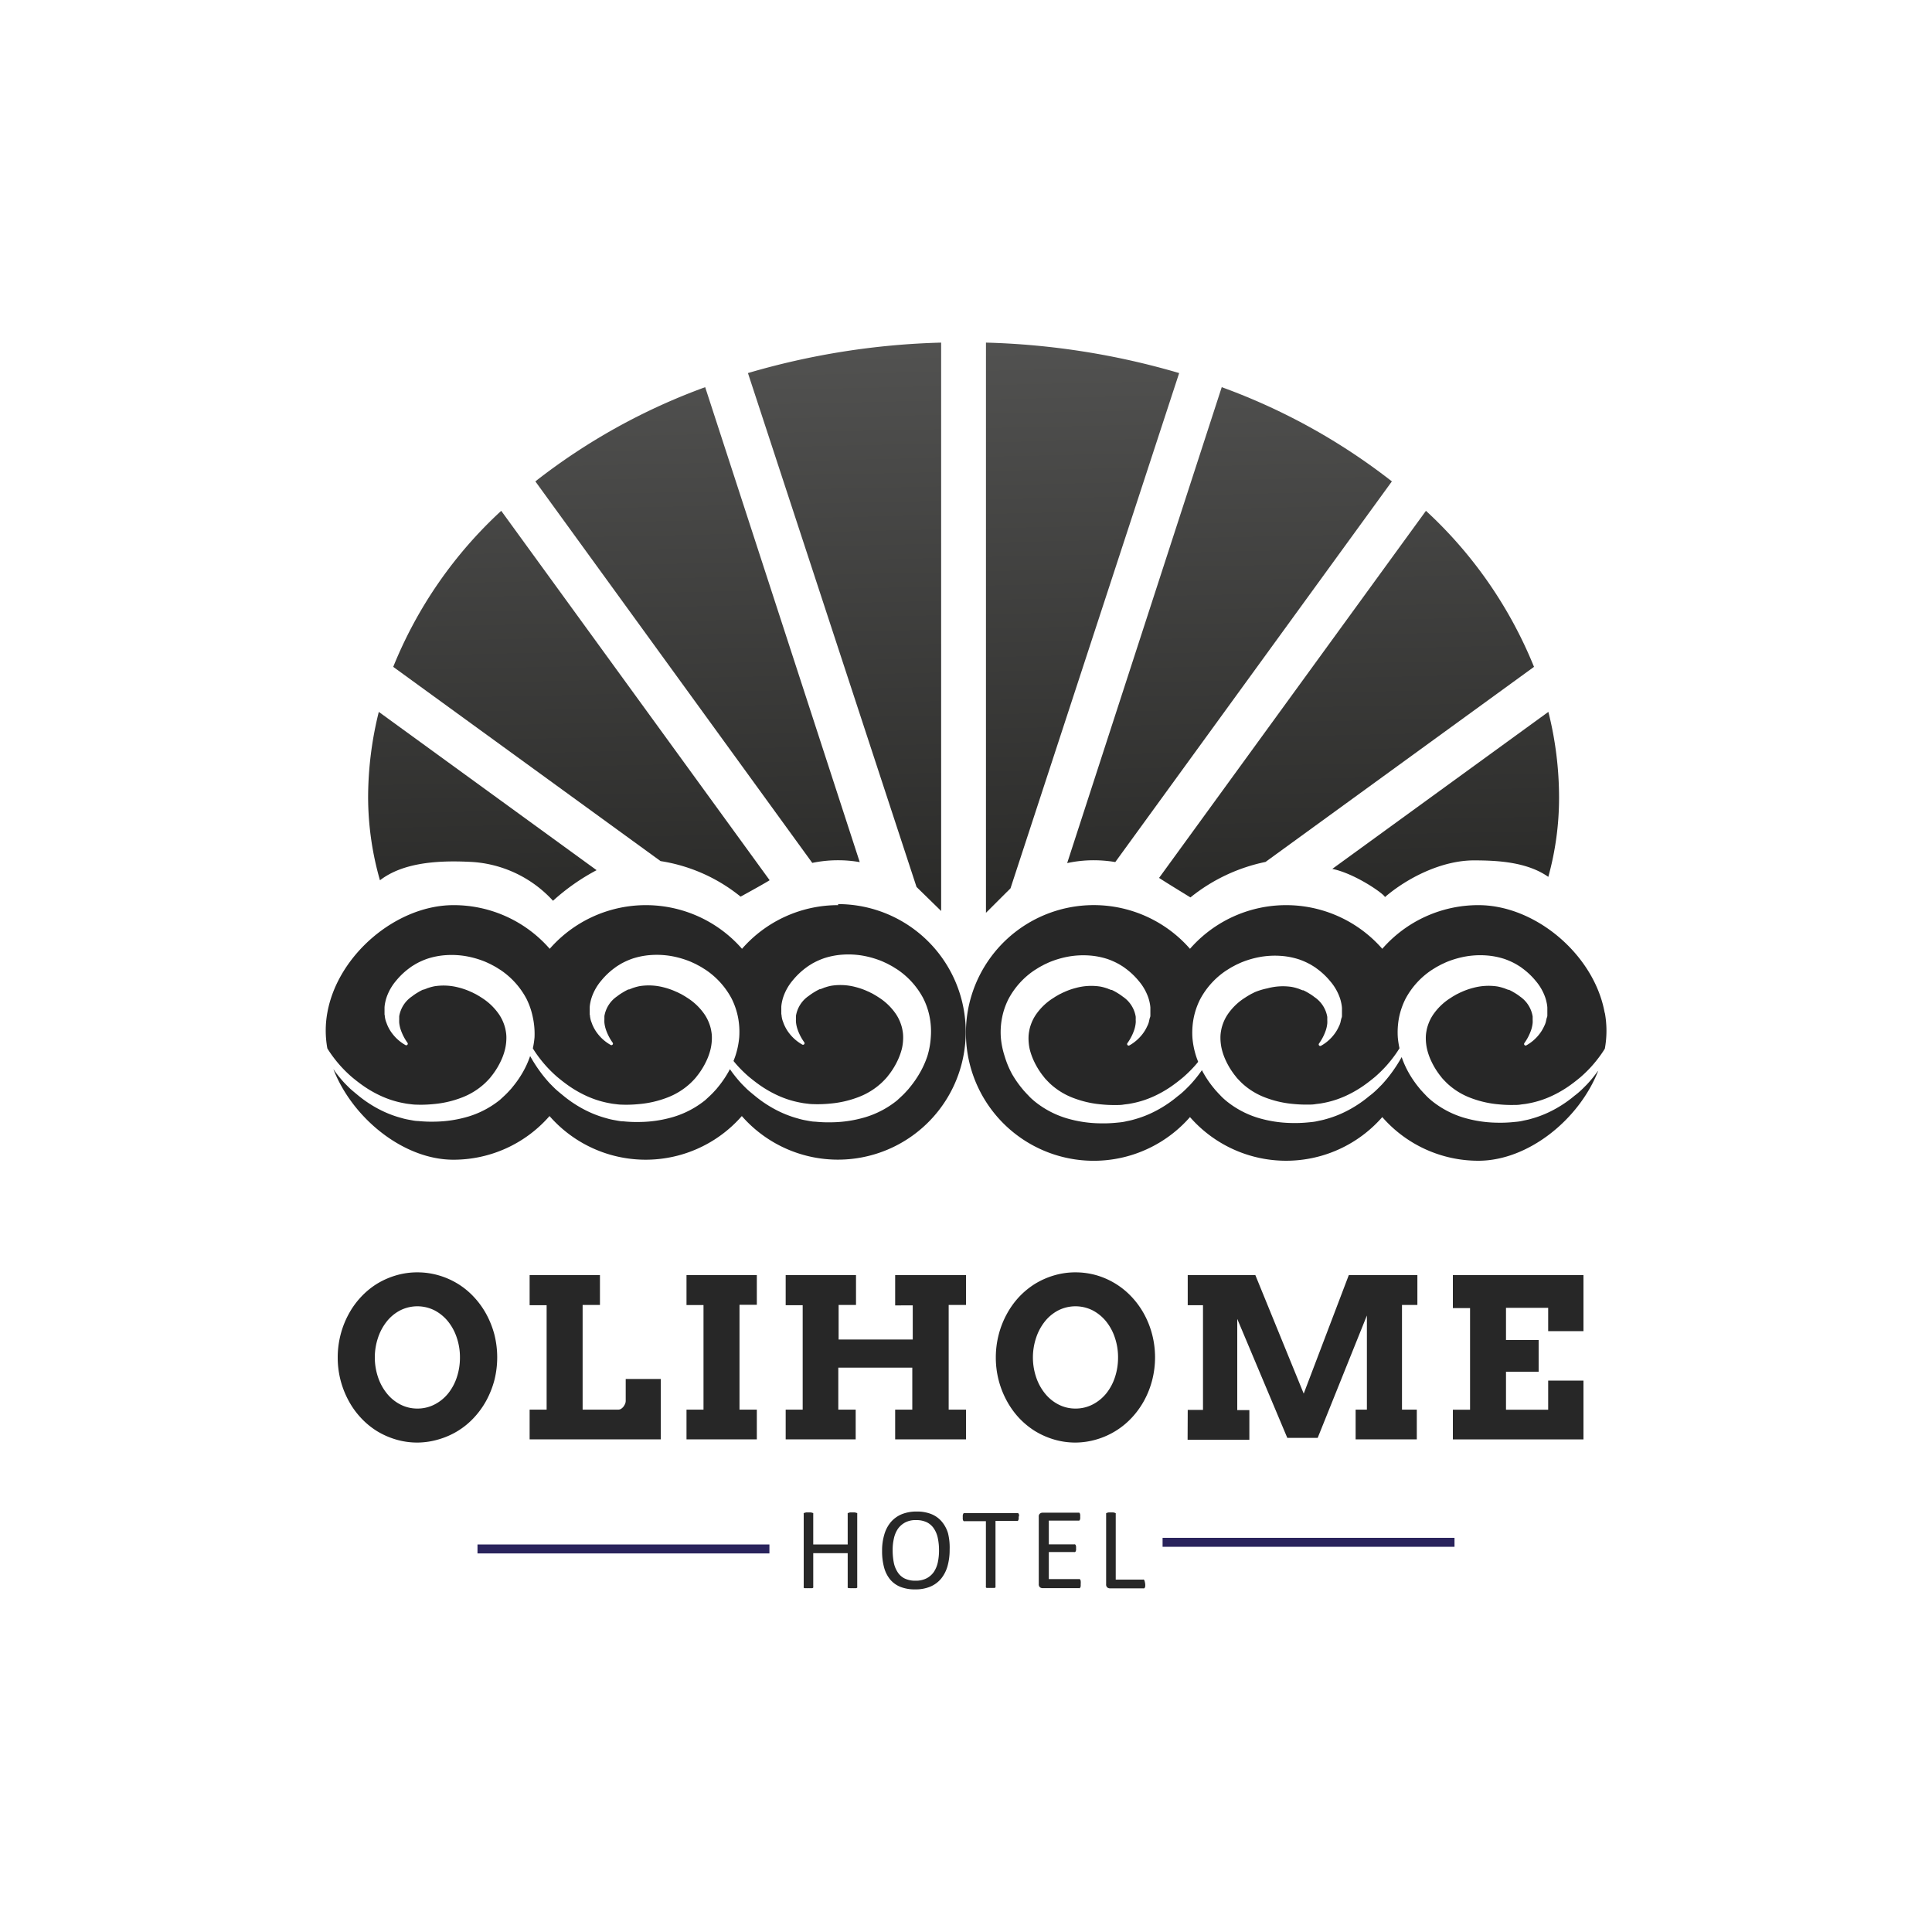 <?xml version="1.0" encoding="UTF-8"?> <svg xmlns="http://www.w3.org/2000/svg" xmlns:xlink="http://www.w3.org/1999/xlink" id="Layer_1" data-name="Layer 1" viewBox="0 0 300 300"> <defs> <style>.cls-1,.cls-10{fill:#272727;}.cls-2{fill:url(#linear-gradient);}.cls-3{fill:url(#linear-gradient-2);}.cls-4{fill:url(#linear-gradient-3);}.cls-5{fill:url(#linear-gradient-4);}.cls-6{fill:url(#linear-gradient-5);}.cls-7{fill:url(#linear-gradient-6);}.cls-8{fill:url(#linear-gradient-7);}.cls-9{fill:url(#linear-gradient-8);}.cls-10{stroke:#29235c;stroke-linecap:square;stroke-miterlimit:10;stroke-width:1.39px;}</style> <linearGradient id="linear-gradient" x1="130.84" y1="41.41" x2="133.68" y2="170.26" gradientUnits="userSpaceOnUse"> <stop offset="0" stop-color="#575756"></stop> <stop offset="1" stop-color="#1d1d1b"></stop> </linearGradient> <linearGradient id="linear-gradient-2" x1="166.79" y1="40.61" x2="169.64" y2="169.47" xlink:href="#linear-gradient"></linearGradient> <linearGradient id="linear-gradient-3" x1="72.98" y1="42.69" x2="75.83" y2="171.54" xlink:href="#linear-gradient"></linearGradient> <linearGradient id="linear-gradient-4" x1="88.56" y1="42.34" x2="91.41" y2="171.19" xlink:href="#linear-gradient"></linearGradient> <linearGradient id="linear-gradient-5" x1="106.94" y1="41.93" x2="109.78" y2="170.79" xlink:href="#linear-gradient"></linearGradient> <linearGradient id="linear-gradient-6" x1="222.5" y1="39.38" x2="225.35" y2="168.23" xlink:href="#linear-gradient"></linearGradient> <linearGradient id="linear-gradient-7" x1="207.32" y1="39.72" x2="210.16" y2="168.57" xlink:href="#linear-gradient"></linearGradient> <linearGradient id="linear-gradient-8" x1="189.49" y1="40.11" x2="192.34" y2="168.96" xlink:href="#linear-gradient"></linearGradient> </defs> <path class="cls-1" d="M130.16,140.55a19.79,19.79,0,0,0-14.94,6.78,19.83,19.83,0,0,0-29.86,0,19.78,19.78,0,0,0-14.93-6.78c-8.9,0-18,7.75-19.6,16.7a15.47,15.47,0,0,0,0,5.54c.19.32.4.63.61.93a20.56,20.56,0,0,0,1.49,1.86,20.23,20.23,0,0,0,1.69,1.65c.6.5,1.24,1,1.88,1.44a17.56,17.56,0,0,0,2,1.19,15.87,15.87,0,0,0,2.12.9,15.09,15.09,0,0,0,2.2.56c.37.08.75.11,1.12.16s.74.05,1.11.06a19.5,19.5,0,0,0,2.29-.1,16,16,0,0,0,4.34-1,11,11,0,0,0,3.61-2.23c.25-.24.49-.48.72-.74s.22-.27.33-.41l.16-.2.16-.22a11.62,11.62,0,0,0,1.08-1.82,9.41,9.41,0,0,0,.69-1.92,7.86,7.86,0,0,0,.2-1.91,5.63,5.63,0,0,0-.1-.92,5.39,5.39,0,0,0-.22-.88,6.73,6.73,0,0,0-.78-1.62,9.21,9.21,0,0,0-2.67-2.6l-.42-.27-.43-.25a4.32,4.32,0,0,0-.43-.22,3.55,3.55,0,0,0-.44-.21,10.7,10.7,0,0,0-1.85-.66,9.16,9.16,0,0,0-3.79-.22,7.43,7.43,0,0,0-.9.23l-.22.07-.21.09-.22.08-.11.05-.13,0a8.61,8.61,0,0,0-.9.49,7,7,0,0,0-.82.56,4.64,4.64,0,0,0-2,3.09c0,.17,0,.33,0,.5a4.38,4.38,0,0,0,0,.5,4.91,4.91,0,0,0,.22,1.05,7.81,7.81,0,0,0,1.06,2.07h0a.24.24,0,0,1-.06.35.23.23,0,0,1-.26,0,6.6,6.6,0,0,1-2-1.73,6,6,0,0,1-.73-1.2c-.11-.22-.18-.45-.27-.68s-.14-.48-.18-.72,0-.25-.06-.38l0-.38c0-.12,0-.25,0-.38l0-.39a5.1,5.1,0,0,1,.11-.77,6.37,6.37,0,0,1,.2-.75,8,8,0,0,1,1.5-2.62,11.25,11.25,0,0,1,2.13-2l.13-.1.16-.11.32-.2.33-.2.34-.18a11.56,11.56,0,0,1,1.4-.6,11.73,11.73,0,0,1,3-.57,13.28,13.28,0,0,1,3,.16,14.59,14.59,0,0,1,2.82.79c.23.09.45.19.68.3a6.77,6.77,0,0,1,.66.33c.22.11.45.24.63.35l.62.39a12.36,12.36,0,0,1,4,4.44,11.48,11.48,0,0,1,1,2.91A12.09,12.09,0,0,1,83,161.1a13.51,13.51,0,0,1-.26,1.69c.19.32.4.63.61.93a20.56,20.56,0,0,0,1.49,1.86,20.23,20.23,0,0,0,1.69,1.65c.6.5,1.24,1,1.88,1.44a17.56,17.56,0,0,0,2,1.19,15.87,15.87,0,0,0,2.12.9,15.09,15.09,0,0,0,2.2.56c.37.08.75.11,1.12.16s.74.05,1.11.06a19.5,19.5,0,0,0,2.29-.1,16,16,0,0,0,4.34-1,11,11,0,0,0,3.61-2.23c.25-.24.49-.48.72-.74s.22-.27.33-.41l.16-.2.16-.22a11.62,11.62,0,0,0,1.08-1.82,9.41,9.41,0,0,0,.69-1.92,7.86,7.86,0,0,0,.2-1.91,5.63,5.63,0,0,0-.1-.92,5.39,5.39,0,0,0-.22-.88,6.73,6.73,0,0,0-.78-1.62,9.21,9.21,0,0,0-2.67-2.6l-.42-.27-.43-.25a4.32,4.32,0,0,0-.43-.22A3.55,3.55,0,0,0,105,154a10.7,10.7,0,0,0-1.85-.66,9.16,9.16,0,0,0-3.79-.22,7.43,7.43,0,0,0-.9.23l-.22.07-.21.09-.22.08-.11.05-.13,0a8.61,8.61,0,0,0-.9.49,7,7,0,0,0-.82.56,4.64,4.64,0,0,0-2,3.09c0,.17,0,.33,0,.5a4.38,4.38,0,0,0,0,.5,4.91,4.91,0,0,0,.22,1.05,7.81,7.81,0,0,0,1.06,2.07h0a.24.24,0,0,1-.06.35.23.23,0,0,1-.26,0,6.6,6.6,0,0,1-2-1.73,6,6,0,0,1-.73-1.2c-.11-.22-.18-.45-.27-.68s-.14-.48-.18-.72,0-.25-.06-.38l0-.38c0-.12,0-.25,0-.38l0-.39a5.1,5.1,0,0,1,.11-.77,6.37,6.37,0,0,1,.2-.75,8,8,0,0,1,1.5-2.62,11.25,11.25,0,0,1,2.13-2l.13-.1.16-.11.32-.2.33-.2.34-.18a11.56,11.56,0,0,1,1.4-.6,11.73,11.73,0,0,1,3-.57,13.28,13.28,0,0,1,3,.16,14.59,14.59,0,0,1,2.82.79c.23.09.45.19.68.3a6.77,6.77,0,0,1,.66.33c.22.11.45.24.63.35l.62.39a12.36,12.36,0,0,1,4,4.44,11.48,11.48,0,0,1,1,2.91,12.09,12.09,0,0,1,.19,3.06,12.74,12.74,0,0,1-.59,2.91c-.09.28-.2.55-.3.82.2.25.42.51.64.75a20.23,20.23,0,0,0,1.69,1.65c.6.5,1.24,1,1.88,1.44a17.56,17.56,0,0,0,2,1.19,15.87,15.87,0,0,0,2.12.9,15.09,15.09,0,0,0,2.2.56c.37.08.75.11,1.12.16s.74.05,1.11.06a19.4,19.4,0,0,0,2.29-.1,16,16,0,0,0,4.34-1,11,11,0,0,0,3.61-2.23c.25-.24.49-.48.72-.74s.22-.27.33-.41l.16-.2.16-.22a11.62,11.62,0,0,0,1.08-1.82,10.08,10.08,0,0,0,.7-1.92,7.84,7.84,0,0,0,.19-1.91,5.63,5.63,0,0,0-.1-.92,5.39,5.39,0,0,0-.22-.88,6.73,6.73,0,0,0-.78-1.62,9.21,9.21,0,0,0-2.67-2.6l-.42-.27-.43-.25a4.32,4.32,0,0,0-.43-.22,3.55,3.55,0,0,0-.44-.21,10.7,10.7,0,0,0-1.85-.66,9.13,9.13,0,0,0-3.78-.22,6.59,6.59,0,0,0-.9.23l-.23.07-.21.09-.22.08-.11.05-.13,0a8.61,8.61,0,0,0-.9.49,7.89,7.89,0,0,0-.82.56,4.64,4.64,0,0,0-2,3.09,4.19,4.19,0,0,0,0,.5,2.85,2.85,0,0,0,0,.5,4.91,4.91,0,0,0,.22,1.05,7.81,7.81,0,0,0,1.06,2.07h0a.24.24,0,0,1-.06.35.23.23,0,0,1-.26,0,6.72,6.72,0,0,1-2-1.73,6,6,0,0,1-.73-1.2c-.11-.22-.18-.45-.27-.68s-.14-.48-.18-.72,0-.25-.06-.38l0-.38c0-.12,0-.25,0-.38l0-.39a5.1,5.1,0,0,1,.11-.77,6.37,6.37,0,0,1,.2-.75,8,8,0,0,1,1.5-2.62,11.25,11.25,0,0,1,2.13-2,.5.5,0,0,1,.14-.1l.15-.11.32-.2.33-.2.34-.18a11.56,11.56,0,0,1,1.4-.6,11.73,11.73,0,0,1,3-.57,13.28,13.28,0,0,1,3,.16,14.59,14.59,0,0,1,2.82.79c.23.09.45.19.68.3a6.77,6.77,0,0,1,.66.33c.22.11.45.24.63.35l.62.39a12.36,12.36,0,0,1,4,4.44,11.11,11.11,0,0,1,1,2.91,11.65,11.65,0,0,1,.19,3.06A12.74,12.74,0,0,1,144,164a14.22,14.22,0,0,1-1.17,2.6,16.09,16.09,0,0,1-1.59,2.29l-.21.26-.24.26c-.16.18-.32.35-.49.52-.33.33-.68.64-1,.94a14.52,14.52,0,0,1-4.87,2.59,19.13,19.13,0,0,1-5.25.81,20.8,20.8,0,0,1-2.62-.1c-.44,0-.86-.1-1.32-.18s-.87-.17-1.29-.3a16.6,16.6,0,0,1-2.48-.88,18,18,0,0,1-2.29-1.23,18.48,18.48,0,0,1-2.08-1.52q-.5-.4-1-.84c-.3-.28-.6-.59-.9-.89a20.38,20.38,0,0,1-1.64-2l-.22-.31c-.1.18-.19.36-.29.53a16.09,16.09,0,0,1-1.59,2.29l-.21.26-.24.26c-.16.18-.32.35-.49.52-.33.33-.68.64-1,.94a14.52,14.52,0,0,1-4.87,2.59,19.13,19.13,0,0,1-5.25.81,20.8,20.8,0,0,1-2.62-.1c-.44,0-.86-.1-1.32-.18s-.87-.17-1.29-.3a16.6,16.6,0,0,1-2.48-.88,18,18,0,0,1-2.29-1.23,18.48,18.48,0,0,1-2.08-1.52q-.5-.4-1-.84c-.3-.28-.6-.59-.9-.89a20.38,20.38,0,0,1-1.64-2,22.43,22.43,0,0,1-1.36-2.12,1.62,1.62,0,0,1-.1-.18,14.37,14.37,0,0,1-1.14,2.52,16.09,16.09,0,0,1-1.59,2.29l-.21.26-.24.26c-.16.18-.32.35-.49.52-.33.33-.68.64-1,.94a14.52,14.52,0,0,1-4.87,2.59,19.13,19.13,0,0,1-5.25.81,20.8,20.8,0,0,1-2.62-.1c-.44,0-.86-.1-1.32-.18s-.87-.17-1.29-.3a16.6,16.6,0,0,1-2.48-.88,18,18,0,0,1-2.29-1.23,18.48,18.48,0,0,1-2.08-1.52q-.49-.4-1-.84c-.3-.28-.6-.59-.9-.89a20.38,20.38,0,0,1-1.64-2c0-.06-.09-.13-.14-.2,3,7.67,10.93,14.05,18.63,14.05a19.78,19.78,0,0,0,14.93-6.78,19.83,19.83,0,0,0,29.86,0,19.84,19.84,0,1,0,14.94-32.91Z"></path> <path class="cls-1" d="M249.17,157.25c-1.61-8.95-10.7-16.7-19.6-16.7a19.78,19.78,0,0,0-14.93,6.78,19.83,19.83,0,0,0-29.86,0,19.85,19.85,0,1,0,0,26.13,19.83,19.83,0,0,0,29.86,0,19.78,19.78,0,0,0,14.93,6.78c7.7,0,15.66-6.38,18.63-14.05,0,.07-.09.14-.14.2a20.38,20.38,0,0,1-1.64,2c-.3.3-.6.61-.9.89s-.63.57-1,.84a18.48,18.48,0,0,1-2.08,1.52,18,18,0,0,1-2.29,1.23,16.6,16.6,0,0,1-2.48.88c-.42.13-.86.2-1.29.3s-.88.14-1.32.18a20.8,20.8,0,0,1-2.62.1,19.13,19.13,0,0,1-5.25-.81,14.52,14.52,0,0,1-4.87-2.59c-.36-.3-.71-.61-1-.94-.17-.17-.33-.34-.49-.52l-.24-.26-.21-.26a16.09,16.09,0,0,1-1.59-2.29,14.37,14.37,0,0,1-1.14-2.52,1.62,1.62,0,0,1-.1.18,22.43,22.43,0,0,1-1.36,2.12,20.38,20.38,0,0,1-1.64,2c-.3.3-.6.61-.9.89s-.63.57-1,.84a18.48,18.48,0,0,1-2.08,1.52,18,18,0,0,1-2.29,1.23,16.6,16.6,0,0,1-2.48.88c-.42.13-.86.2-1.29.3s-.88.14-1.32.18a20.8,20.8,0,0,1-2.62.1,19.13,19.13,0,0,1-5.25-.81,14.52,14.52,0,0,1-4.87-2.59c-.36-.3-.71-.61-1-.94-.17-.17-.33-.34-.49-.52l-.24-.26-.21-.26a16.09,16.09,0,0,1-1.59-2.29c-.1-.17-.19-.35-.29-.53l-.22.31a20.38,20.38,0,0,1-1.64,2c-.3.3-.6.61-.9.89s-.63.57-1,.84a18.48,18.48,0,0,1-2.08,1.52,18,18,0,0,1-2.29,1.23,16.6,16.6,0,0,1-2.48.88c-.42.13-.86.2-1.29.3s-.88.14-1.32.18a20.8,20.8,0,0,1-2.62.1,19.13,19.13,0,0,1-5.25-.81,14.52,14.52,0,0,1-4.87-2.59c-.36-.3-.71-.61-1-.94-.17-.17-.33-.34-.49-.52l-.24-.26-.21-.26a16.09,16.09,0,0,1-1.59-2.29A14.22,14.22,0,0,1,156,164a12.74,12.74,0,0,1-.59-2.91,11.65,11.65,0,0,1,.19-3.06,11.11,11.11,0,0,1,1-2.91,12.36,12.36,0,0,1,4-4.44l.62-.39c.18-.11.41-.24.63-.35a6.77,6.77,0,0,1,.66-.33c.23-.11.45-.21.68-.3a14.59,14.59,0,0,1,2.82-.79,13.28,13.28,0,0,1,3-.16,11.73,11.73,0,0,1,3,.57,11.56,11.56,0,0,1,1.4.6l.34.18.33.2.32.2.15.11a.5.5,0,0,1,.14.1,11.25,11.25,0,0,1,2.13,2,8,8,0,0,1,1.5,2.62,6.37,6.37,0,0,1,.2.75,5.1,5.1,0,0,1,.11.77l0,.39c0,.13,0,.26,0,.38l0,.38c0,.13,0,.25-.06.38s-.12.48-.18.72-.16.46-.27.68a6,6,0,0,1-.73,1.2,6.72,6.72,0,0,1-2,1.73.23.23,0,0,1-.26,0,.24.24,0,0,1-.06-.35h0a7.81,7.81,0,0,0,1.06-2.07,4.91,4.91,0,0,0,.22-1.05,2.85,2.85,0,0,0,0-.5,4.19,4.19,0,0,0,0-.5,4.64,4.64,0,0,0-2-3.09,7.89,7.89,0,0,0-.82-.56,8.61,8.61,0,0,0-.9-.49l-.13,0-.11-.05-.22-.08-.21-.09-.23-.07a6.59,6.59,0,0,0-.9-.23,9.13,9.13,0,0,0-3.78.22,10.7,10.7,0,0,0-1.85.66,3.55,3.55,0,0,0-.44.21,4.32,4.32,0,0,0-.43.22l-.43.25-.42.27a9.21,9.21,0,0,0-2.67,2.6,6.73,6.73,0,0,0-.78,1.62,5.39,5.39,0,0,0-.22.88,5.63,5.63,0,0,0-.1.92,7.84,7.84,0,0,0,.19,1.91,10.08,10.08,0,0,0,.7,1.92,11.62,11.62,0,0,0,1.08,1.82l.16.22.16.2c.11.14.21.28.33.41s.47.5.72.74a11,11,0,0,0,3.61,2.23,16,16,0,0,0,4.34,1,19.4,19.4,0,0,0,2.29.1c.37,0,.76,0,1.11-.06s.75-.08,1.12-.16a15.09,15.09,0,0,0,2.2-.56,15.87,15.87,0,0,0,2.12-.9,17.56,17.56,0,0,0,2-1.19c.64-.44,1.28-.94,1.88-1.44a20.23,20.23,0,0,0,1.69-1.65c.22-.24.44-.5.64-.75-.1-.27-.21-.54-.3-.82a12.74,12.74,0,0,1-.59-2.91,12.09,12.09,0,0,1,.19-3.06,11.48,11.48,0,0,1,1-2.91,12.36,12.36,0,0,1,4-4.44l.62-.39c.18-.11.41-.24.63-.35a6.77,6.77,0,0,1,.66-.33c.23-.11.45-.21.68-.3a14.59,14.59,0,0,1,2.82-.79,13.28,13.28,0,0,1,3-.16,11.73,11.73,0,0,1,3,.57,11.56,11.56,0,0,1,1.4.6l.34.18.33.2.32.2.16.11.13.1a11.25,11.25,0,0,1,2.13,2,8,8,0,0,1,1.5,2.62,6.37,6.37,0,0,1,.2.75,5.1,5.1,0,0,1,.11.77l0,.39c0,.13,0,.26,0,.38l0,.38c0,.13,0,.25-.06.38s-.12.48-.18.72-.16.46-.27.68a6,6,0,0,1-.73,1.2,6.6,6.6,0,0,1-2,1.73.23.23,0,0,1-.26,0,.24.24,0,0,1-.06-.35h0a7.81,7.81,0,0,0,1.06-2.07,4.91,4.91,0,0,0,.22-1.05,4.38,4.38,0,0,0,0-.5c0-.17,0-.33,0-.5a4.64,4.64,0,0,0-2-3.09,7,7,0,0,0-.82-.56,8.61,8.61,0,0,0-.9-.49l-.13,0-.11-.05-.22-.08-.21-.09-.22-.07a7.43,7.43,0,0,0-.9-.23,9.16,9.16,0,0,0-3.79.22A10.7,10.7,0,0,0,195,154a3.55,3.55,0,0,0-.44.21,4.32,4.32,0,0,0-.43.22l-.43.25-.42.27a9.21,9.21,0,0,0-2.67,2.6,6.73,6.73,0,0,0-.78,1.62,5.39,5.39,0,0,0-.22.88,5.63,5.63,0,0,0-.1.92,7.86,7.86,0,0,0,.2,1.91,9.41,9.41,0,0,0,.69,1.92,11.62,11.62,0,0,0,1.08,1.82l.16.22.16.2c.11.14.21.28.33.41s.47.5.72.74a11,11,0,0,0,3.61,2.23,16,16,0,0,0,4.34,1,19.5,19.5,0,0,0,2.29.1c.37,0,.76,0,1.11-.06s.75-.08,1.12-.16a15.09,15.09,0,0,0,2.2-.56,15.87,15.87,0,0,0,2.12-.9,17.56,17.56,0,0,0,2-1.19c.64-.44,1.28-.94,1.88-1.44a20.23,20.23,0,0,0,1.69-1.65,20.56,20.56,0,0,0,1.49-1.86c.21-.3.42-.61.61-.93a13.51,13.51,0,0,1-.26-1.69,12.09,12.09,0,0,1,.19-3.06,11.48,11.48,0,0,1,1-2.91,12.36,12.36,0,0,1,4-4.44l.62-.39c.18-.11.41-.24.63-.35a6.77,6.77,0,0,1,.66-.33c.23-.11.45-.21.68-.3a14.59,14.59,0,0,1,2.82-.79,13.28,13.28,0,0,1,3-.16,11.73,11.73,0,0,1,3,.57,11.56,11.56,0,0,1,1.4.6l.34.18.33.2.32.2.16.11.13.1a11.25,11.25,0,0,1,2.13,2,8,8,0,0,1,1.5,2.62,6.37,6.37,0,0,1,.2.75,5.1,5.1,0,0,1,.11.77l0,.39c0,.13,0,.26,0,.38l0,.38c0,.13,0,.25-.06.38s-.12.48-.18.72-.16.46-.27.68a6,6,0,0,1-.73,1.2,6.6,6.6,0,0,1-2,1.73.23.23,0,0,1-.26,0,.24.24,0,0,1-.06-.35h0a7.81,7.81,0,0,0,1.06-2.07,4.91,4.91,0,0,0,.22-1.05,4.38,4.38,0,0,0,0-.5c0-.17,0-.33,0-.5a4.64,4.64,0,0,0-1.95-3.09,7,7,0,0,0-.82-.56,8.61,8.61,0,0,0-.9-.49l-.13,0-.11-.05-.22-.08-.21-.09-.22-.07a7.43,7.43,0,0,0-.9-.23,9.16,9.16,0,0,0-3.79.22,10.7,10.7,0,0,0-1.85.66,3.55,3.55,0,0,0-.44.21,4.32,4.32,0,0,0-.43.22l-.43.25-.42.27a9.21,9.21,0,0,0-2.67,2.6,6.73,6.73,0,0,0-.78,1.62,5.39,5.39,0,0,0-.22.88,5.63,5.63,0,0,0-.1.92,7.86,7.86,0,0,0,.2,1.91,9.41,9.41,0,0,0,.69,1.92,11.62,11.62,0,0,0,1.08,1.82l.16.22.16.2c.11.14.21.28.33.41s.47.5.72.74a11,11,0,0,0,3.61,2.23,16,16,0,0,0,4.34,1,19.5,19.5,0,0,0,2.29.1c.37,0,.76,0,1.11-.06s.75-.08,1.12-.16a15.09,15.09,0,0,0,2.2-.56,15.87,15.87,0,0,0,2.12-.9,17.56,17.56,0,0,0,2-1.19c.64-.44,1.28-.94,1.88-1.44a20.23,20.23,0,0,0,1.69-1.65,20.56,20.56,0,0,0,1.49-1.86c.21-.3.42-.61.61-.93a15.47,15.47,0,0,0,0-5.54Z"></path> <path class="cls-2" d="M146.14,141.46V53.2a117,117,0,0,0-30,4.73l26.18,79.8Z"></path> <path class="cls-3" d="M183.1,57.93a117.12,117.12,0,0,0-30-4.73v88.54l3.81-3.8Z"></path> <path class="cls-4" d="M72.8,133.82a18.6,18.6,0,0,1,13.07,6.05,33.14,33.14,0,0,1,6.77-4.75L58.82,110.54a55.14,55.14,0,0,0-1.66,13.37A47.07,47.07,0,0,0,59,136.69C62.34,134.12,67.31,133.56,72.8,133.82Z"></path> <path class="cls-5" d="M115,139.23s3.66-2,4.51-2.55L77.83,79.32a67.07,67.07,0,0,0-16.77,24.23l41.51,30.16A26.05,26.05,0,0,1,115,139.23Z"></path> <path class="cls-6" d="M130.16,133.58a19.3,19.3,0,0,1,3.34.29l-24-73.75A96,96,0,0,0,83.13,74.75l43,59.24A19.43,19.43,0,0,1,130.16,133.58Z"></path> <path class="cls-7" d="M215.05,139.3c3.49-3,8.84-5.7,13.82-5.7,3.78,0,8.29.27,11.55,2.56a46,46,0,0,0,1.67-12.25,54.65,54.65,0,0,0-1.66-13.37l-33.55,24.38C210.49,135.67,215,138.87,215.05,139.3Z"></path> <path class="cls-8" d="M184.85,139.35a27.37,27.37,0,0,1,11.66-5.51l41.69-30.29a67.22,67.22,0,0,0-16.78-24.23l-41.44,57C181,137,184.85,139.35,184.85,139.35Z"></path> <path class="cls-9" d="M169.84,133.58a20.34,20.34,0,0,1,3.34.28l42.95-59.11a96.25,96.25,0,0,0-26.42-14.63l-24,73.9A19.52,19.52,0,0,1,169.84,133.58Z"></path> <path class="cls-1" d="M64.81,224a11.61,11.61,0,0,1-3.31-.47,12.35,12.35,0,0,1-3-1.33,12.19,12.19,0,0,1-2.48-2.06,12.68,12.68,0,0,1-1.91-2.68,14,14,0,0,1-1.67-6.67,14.09,14.09,0,0,1,.44-3.52,13.83,13.83,0,0,1,1.23-3.16,12.68,12.68,0,0,1,1.91-2.68,12.19,12.19,0,0,1,2.48-2.06,12.35,12.35,0,0,1,3-1.33,11.61,11.61,0,0,1,3.31-.47,11.79,11.79,0,0,1,3.32.47,12.18,12.18,0,0,1,3,1.33,12,12,0,0,1,2.49,2.06,13.09,13.09,0,0,1,1.92,2.68,14.33,14.33,0,0,1,1.24,3.16,14.58,14.58,0,0,1,0,7,14.33,14.33,0,0,1-1.24,3.16,13.09,13.09,0,0,1-1.92,2.68,12,12,0,0,1-2.49,2.06,12.18,12.18,0,0,1-3,1.33A11.79,11.79,0,0,1,64.81,224Zm0-5.28a5.73,5.73,0,0,0,2.68-.64,6.54,6.54,0,0,0,2.1-1.71,8,8,0,0,0,1.35-2.52,9.61,9.61,0,0,0,.48-3.06,9.41,9.41,0,0,0-.49-3.07,8,8,0,0,0-1.37-2.54,6.72,6.72,0,0,0-2.09-1.71,5.93,5.93,0,0,0-5.32,0,6.47,6.47,0,0,0-2.08,1.71,8.16,8.16,0,0,0-1.37,2.54,9.64,9.64,0,0,0,0,6.13,8.05,8.05,0,0,0,1.37,2.52,6.47,6.47,0,0,0,2.08,1.71A5.71,5.71,0,0,0,64.81,218.72Z"></path> <path class="cls-1" d="M82.24,198H93.16v4.63H90.47v16.26H96a.88.88,0,0,0,.43-.12,1.65,1.65,0,0,0,.37-.33,2.43,2.43,0,0,0,.26-.44,1.26,1.26,0,0,0,.1-.45v-3.42h5.45v9.37H82.24v-4.61h2.64V202.67H82.24Z"></path> <path class="cls-1" d="M106.6,198h10.92v4.61h-2.69v16.28h2.69v4.61H106.6v-4.61h2.64V202.65H106.6Z"></path> <path class="cls-1" d="M139,198H150v4.63h-2.69v16.26H150v4.61H139v-4.61h2.66v-6.52H130.17v6.52h2.7v4.61H122v-4.61h2.64V202.67H122V198h10.92v4.63h-2.7V208h11.51v-5.3H139Z"></path> <path class="cls-1" d="M167,224a11.61,11.61,0,0,1-3.31-.47,12.35,12.35,0,0,1-3-1.33,12.52,12.52,0,0,1-2.49-2.06,13,13,0,0,1-1.9-2.68,14,14,0,0,1-1.67-6.67,14.09,14.09,0,0,1,.44-3.52,13.83,13.83,0,0,1,1.23-3.16,13,13,0,0,1,1.9-2.68,12.52,12.52,0,0,1,2.49-2.06,12.35,12.35,0,0,1,3-1.33,11.61,11.61,0,0,1,3.31-.47,11.79,11.79,0,0,1,3.32.47,12.08,12.08,0,0,1,5.45,3.39,13.09,13.09,0,0,1,1.92,2.68,13.83,13.83,0,0,1,1.23,3.16,14.26,14.26,0,0,1,0,7,13.83,13.83,0,0,1-1.23,3.16,13.09,13.09,0,0,1-1.92,2.68,12.08,12.08,0,0,1-5.45,3.39A11.79,11.79,0,0,1,167,224Zm0-5.28a5.76,5.76,0,0,0,2.68-.64,6.65,6.65,0,0,0,2.1-1.71,8,8,0,0,0,1.35-2.52,9.61,9.61,0,0,0,.48-3.06,9.41,9.41,0,0,0-.49-3.07,8,8,0,0,0-1.37-2.54,6.72,6.72,0,0,0-2.09-1.71,5.93,5.93,0,0,0-5.32,0,6.47,6.47,0,0,0-2.08,1.71,8.16,8.16,0,0,0-1.37,2.54,9.64,9.64,0,0,0,0,6.13,8.05,8.05,0,0,0,1.37,2.52,6.47,6.47,0,0,0,2.08,1.71A5.68,5.68,0,0,0,167,218.72Z"></path> <path class="cls-1" d="M184.43,218.93h2.37V202.67h-2.37V198h10.5l7.51,18.4,7-18.4h10.65v4.63H217.7v16.26H220v4.61H210.5v-4.61h1.75V204.27l-7.64,19h-4.72l-7.77-18.47v14.16H194v4.61h-9.59Z"></path> <path class="cls-1" d="M225.6,198h20.28v8.7H240.4v-3.62h-6.55v5h5.07V213h-5.07v5.9h6.55v-4.52h5.48v9.13H225.6v-4.61h2.67V203.12H225.6Z"></path> <path class="cls-1" d="M133.11,246.39a.2.2,0,0,1,0,.13s-.07.06-.13.09a1.11,1.11,0,0,1-.24,0,1.94,1.94,0,0,1-.36,0,2.18,2.18,0,0,1-.39,0l-.23,0a.33.33,0,0,1-.13-.09.28.28,0,0,1,0-.13v-5.21h-5.35v5.21a.2.2,0,0,1,0,.13s-.06.06-.12.09a1.11,1.11,0,0,1-.24,0,2.12,2.12,0,0,1-.38,0,2,2,0,0,1-.37,0,1.09,1.09,0,0,1-.25,0c-.06,0-.1-.05-.12-.09a.2.2,0,0,1,0-.13V235.12a.2.2,0,0,1,0-.13.23.23,0,0,1,.12-.08l.25-.06.37,0,.38,0,.24.06a.23.23,0,0,1,.12.08.2.2,0,0,1,0,.13v4.7h5.35v-4.7a.28.28,0,0,1,0-.13.32.32,0,0,1,.13-.08l.23-.06.39,0,.36,0,.24.06a.26.26,0,0,1,.13.08.2.2,0,0,1,0,.13Z"></path> <path class="cls-1" d="M147.46,240.62a9.26,9.26,0,0,1-.33,2.57,5.47,5.47,0,0,1-1,1.95,4.41,4.41,0,0,1-1.67,1.23,5.9,5.9,0,0,1-2.35.43,6.06,6.06,0,0,1-2.29-.39,4.09,4.09,0,0,1-1.6-1.15,5,5,0,0,1-.94-1.87,9.53,9.53,0,0,1-.31-2.57,8.58,8.58,0,0,1,.34-2.52,5.28,5.28,0,0,1,1-1.93,4.53,4.53,0,0,1,1.68-1.23,6.08,6.08,0,0,1,2.35-.43,6,6,0,0,1,2.26.39,4.15,4.15,0,0,1,1.61,1.14,5,5,0,0,1,1,1.85A9.27,9.27,0,0,1,147.46,240.62Zm-1.65.11a9.1,9.1,0,0,0-.18-1.86,4.18,4.18,0,0,0-.59-1.48,2.85,2.85,0,0,0-1.1-1,3.76,3.76,0,0,0-1.7-.35,3.43,3.43,0,0,0-1.71.38,3.29,3.29,0,0,0-1.12,1,4.33,4.33,0,0,0-.61,1.49,7.9,7.9,0,0,0-.19,1.78,10.28,10.28,0,0,0,.17,1.91,4.21,4.21,0,0,0,.59,1.5,2.72,2.72,0,0,0,1.09,1,3.77,3.77,0,0,0,1.71.35,3.63,3.63,0,0,0,1.73-.38,3.17,3.17,0,0,0,1.12-1,4.38,4.38,0,0,0,.61-1.5A8.82,8.82,0,0,0,145.81,240.73Z"></path> <path class="cls-1" d="M158.18,235.56a2.81,2.81,0,0,1,0,.3,1.67,1.67,0,0,1-.06.2.27.27,0,0,1-.1.11.22.22,0,0,1-.13,0h-3.31v10.18a.28.28,0,0,1,0,.13.33.33,0,0,1-.13.09,1.11,1.11,0,0,1-.24,0,2.12,2.12,0,0,1-.38,0,2.06,2.06,0,0,1-.37,0,1.11,1.11,0,0,1-.24,0c-.07,0-.11-.05-.13-.09a.2.2,0,0,1,0-.13V236.21h-3.3a.2.2,0,0,1-.13,0,.27.27,0,0,1-.1-.11,1.67,1.67,0,0,1-.06-.2,2.66,2.66,0,0,1,0-.3,2.69,2.69,0,0,1,0-.31,1.42,1.42,0,0,1,.06-.21.4.4,0,0,1,.1-.12.28.28,0,0,1,.13,0h8.17a.31.31,0,0,1,.13,0,.4.4,0,0,1,.1.12,1.42,1.42,0,0,1,.06.21A2.91,2.91,0,0,1,158.18,235.56Z"></path> <path class="cls-1" d="M167.81,246a2.33,2.33,0,0,1,0,.29.52.52,0,0,1-.06.2.26.26,0,0,1-.11.12.2.2,0,0,1-.13,0h-5.63a.69.69,0,0,1-.4-.14.61.61,0,0,1-.18-.5V235.52a.57.57,0,0,1,.18-.49.63.63,0,0,1,.4-.14h5.57a.28.28,0,0,1,.13,0,.4.4,0,0,1,.1.12.83.83,0,0,1,.05.2,1.42,1.42,0,0,1,0,.31,1.14,1.14,0,0,1,0,.28.72.72,0,0,1-.05.2.4.4,0,0,1-.1.12.28.28,0,0,1-.13,0h-4.59v3.69h3.94a.22.22,0,0,1,.13,0,.36.36,0,0,1,.1.11,1.67,1.67,0,0,1,.06.2,2.81,2.81,0,0,1,0,.3,2.35,2.35,0,0,1,0,.28,1.45,1.45,0,0,1-.06.19.27.27,0,0,1-.1.11.31.31,0,0,1-.13,0h-3.94v4.2h4.65a.2.2,0,0,1,.13,0,.29.29,0,0,1,.11.11.52.52,0,0,1,.06.2A2.36,2.36,0,0,1,167.81,246Z"></path> <path class="cls-1" d="M177.83,246a2.63,2.63,0,0,1,0,.3q0,.12-.06.21a.34.34,0,0,1-.1.13.33.33,0,0,1-.14,0h-5.19a.69.69,0,0,1-.4-.14.61.61,0,0,1-.18-.5V235.12a.28.28,0,0,1,0-.13.32.32,0,0,1,.13-.08l.24-.06.38,0,.37,0,.24.06a.26.26,0,0,1,.13.08.28.28,0,0,1,0,.13v10.16h4.21a.23.23,0,0,1,.14,0,.31.31,0,0,1,.1.12,1.24,1.24,0,0,1,.06.2A2.82,2.82,0,0,1,177.83,246Z"></path> <line class="cls-10" x1="74.84" y1="240.52" x2="118.78" y2="240.52"></line> <line class="cls-10" x1="181.22" y1="239.49" x2="225.16" y2="239.49"></line> </svg> 